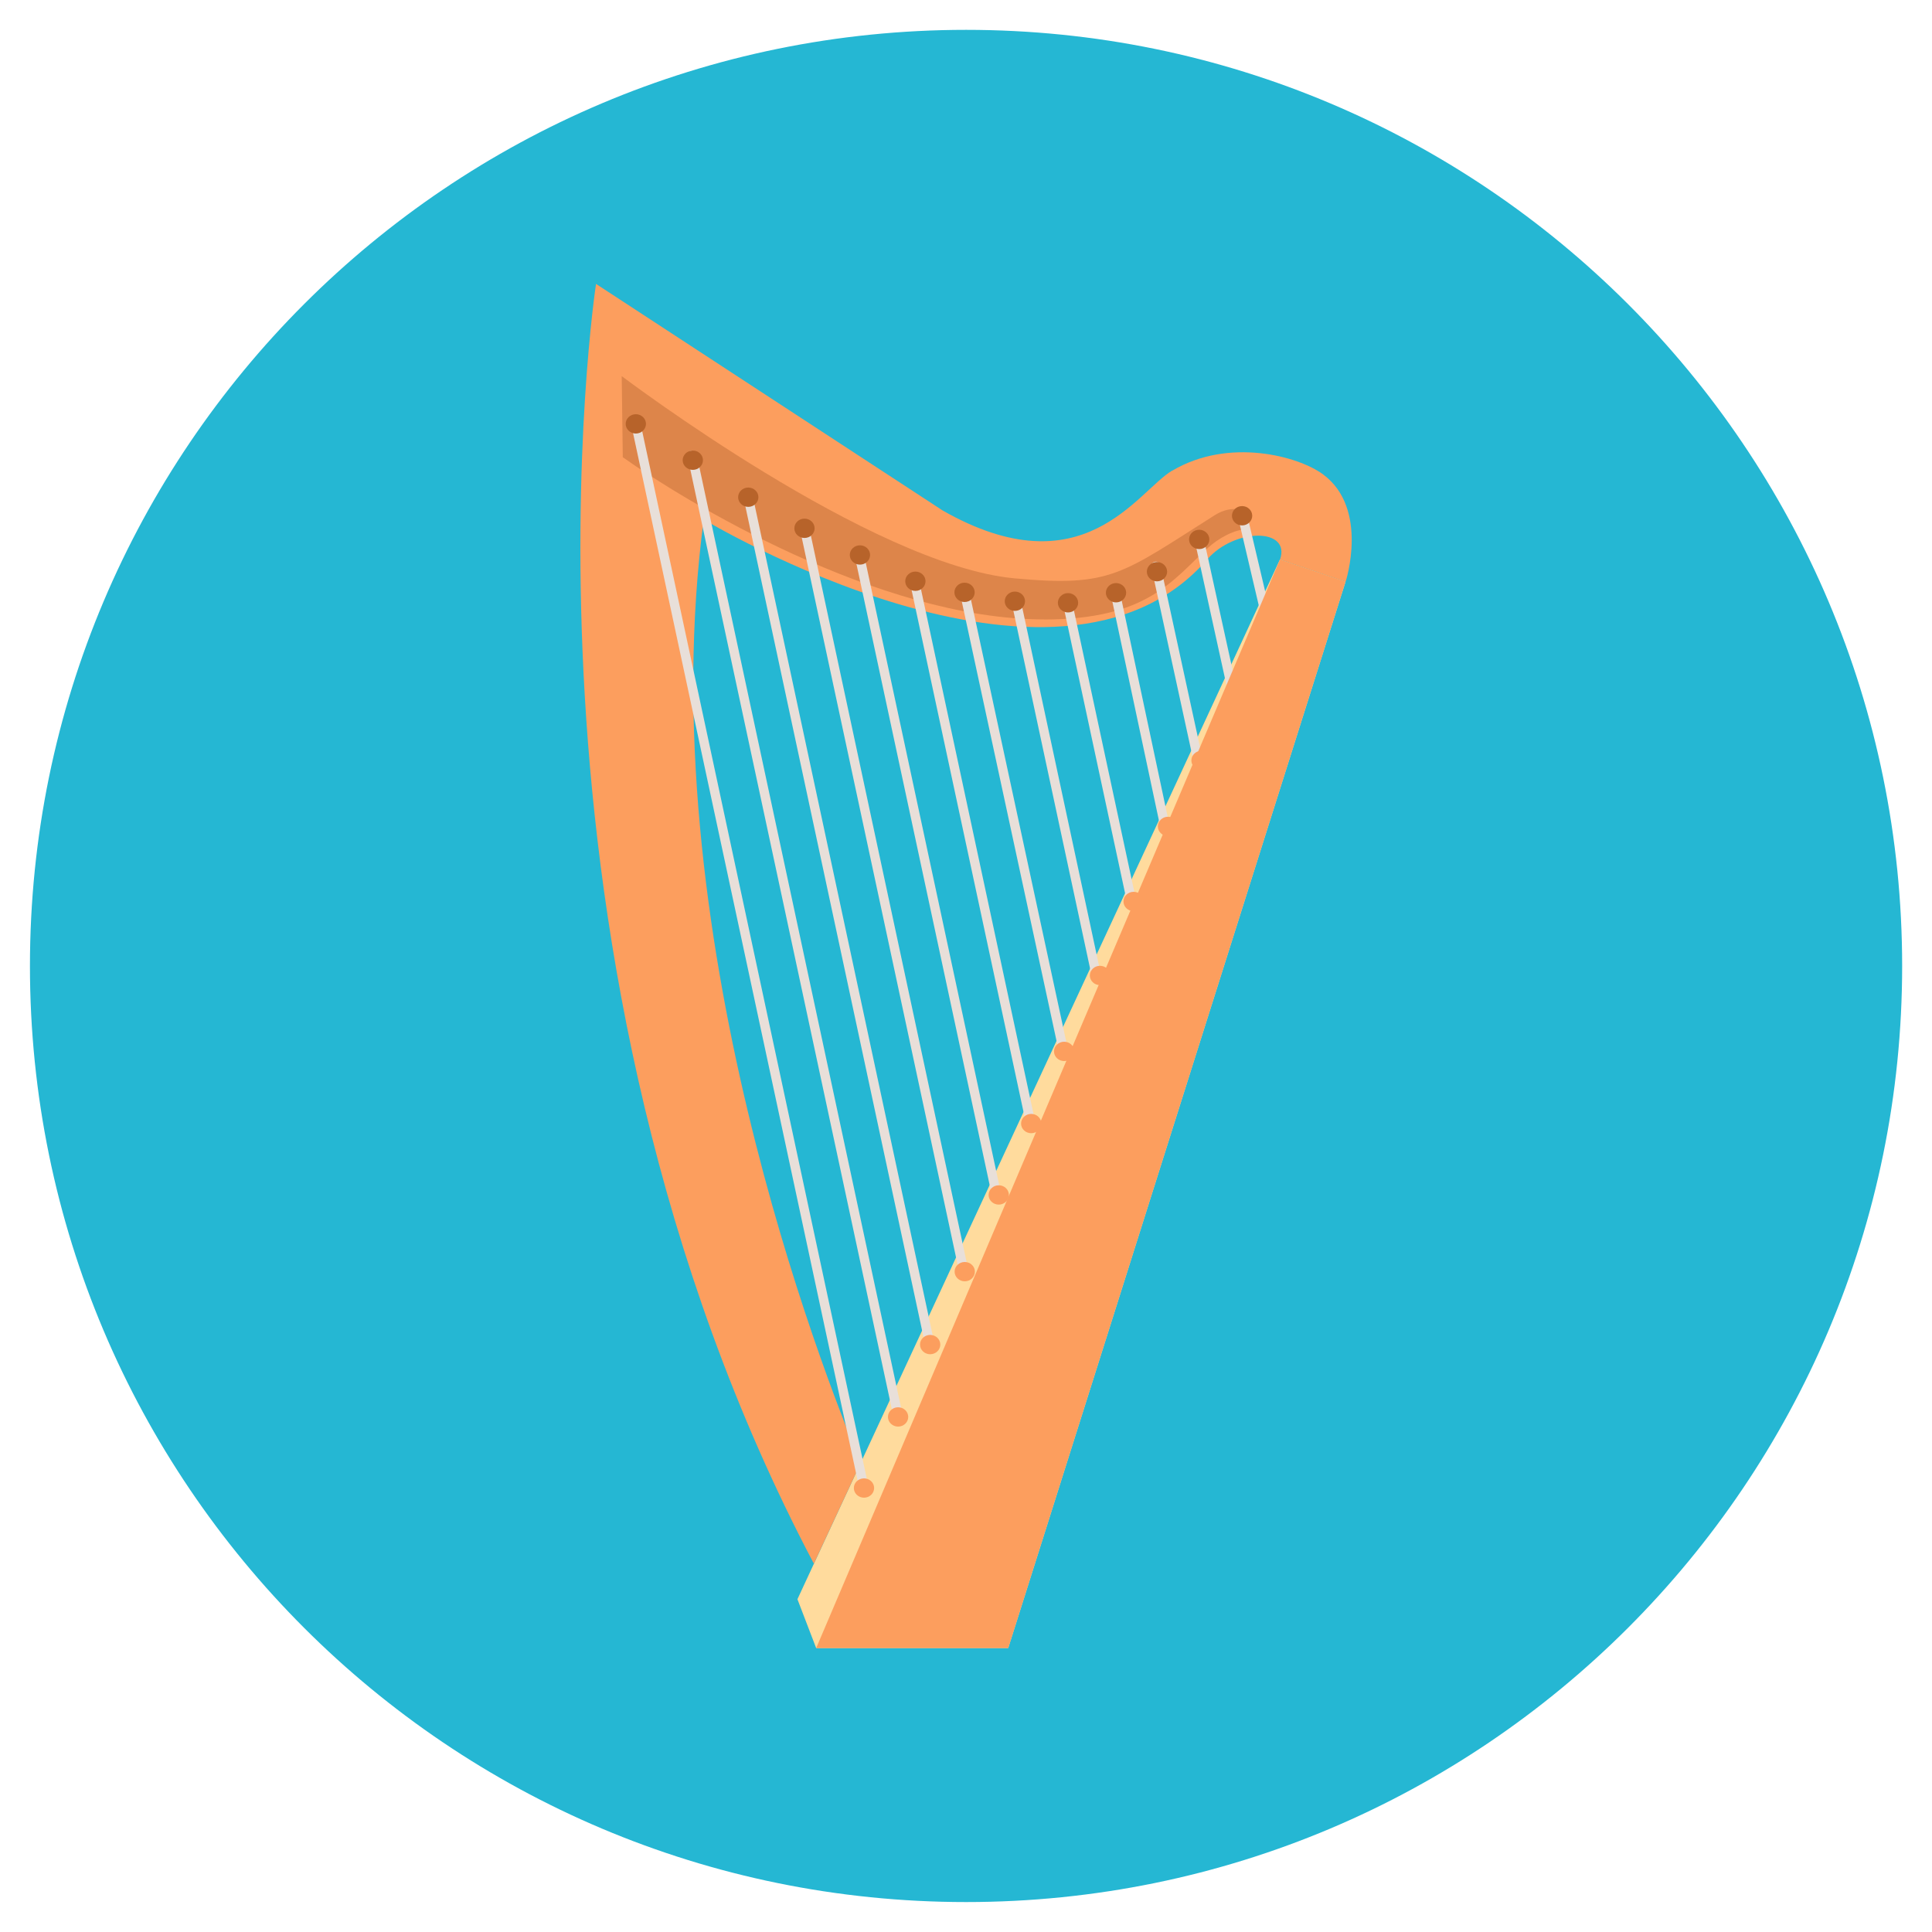 <?xml version="1.0" encoding="utf-8"?>
<!-- Generated by IcoMoon.io -->
<!DOCTYPE svg PUBLIC "-//W3C//DTD SVG 1.1//EN" "http://www.w3.org/Graphics/SVG/1.1/DTD/svg11.dtd">
<svg version="1.1" xmlns="http://www.w3.org/2000/svg" xmlns:xlink="http://www.w3.org/1999/xlink" width="20" height="20" viewBox="0 0 20 20">
<path fill="rgb(37, 183, 211)" d="M19.691 10c0-5.352-4.339-9.691-9.69-9.691s-9.691 4.338-9.691 9.691c0 5.352 4.339 9.69 9.691 9.69s9.69-4.339 9.69-9.69z"></path>
<path fill="rgb(255, 219, 157)" d="M8.449 17.061h1.988l3.492-11.039-0.679-0.23-4.995 10.763z"></path>
<path fill="rgb(252, 158, 94)" d="M12.135 4.871c-0.364 0.216-0.921 1.242-2.376 0.414l-3.589-2.346c0 0-1.062 6.958 2.255 13.248l0.485-1.043c-0.389-0.93-2.189-5.532-1.625-9.766 0 0 3.658 2.203 5.212 0.413 0.285-0.328 0.867-0.328 0.754 0.001l0.679 0.23c0 0 0.245-0.755-0.232-1.11-0.258-0.192-0.98-0.385-1.562-0.040z"></path>
<path fill="rgb(221, 133, 74)" d="M10.807 6.412c-1.716 0-3.733-1.234-4.36-1.679l-0.011-0.839c0.027 0.018 2.583 1.955 4.066 2.093 1.004 0.093 1.106-0.043 2.075-0.655 0.073-0.046 0.2-0.098 0.346-0.029v0.174c-0.146 0-0.313 0.098-0.418 0.194-0.367 0.334-0.627 0.742-1.698 0.742z"></path>
<path fill="rgb(232, 223, 217)" d="M8.934 15.405c-0.023 0-0.043-0.015-0.047-0.037l-2.352-10.97c-0.005-0.025 0.012-0.049 0.038-0.054s0.052 0.011 0.057 0.036l2.352 10.97c0.005 0.025-0.012 0.049-0.038 0.054-0.003 0.001-0.007 0.001-0.010 0.001z"></path>
<path fill="rgb(232, 223, 217)" d="M9.299 14.717c-0.023 0-0.043-0.015-0.047-0.037l-2.136-9.96c-0.005-0.025 0.012-0.049 0.038-0.054s0.052 0.011 0.057 0.036l2.136 9.96c0.005 0.025-0.012 0.049-0.038 0.054-0.003 0.001-0.007 0.001-0.010 0.001z"></path>
<path fill="rgb(232, 223, 217)" d="M9.623 13.948c-0.023 0-0.043-0.015-0.048-0.037l-1.877-8.754c-0.005-0.025 0.012-0.049 0.038-0.054s0.052 0.011 0.057 0.036l1.877 8.754c0.005 0.025-0.012 0.049-0.038 0.054-0.003 0.001-0.007 0.001-0.010 0.001z"></path>
<path fill="rgb(232, 223, 217)" d="M9.977 13.208c-0.023 0-0.043-0.015-0.047-0.037l-1.649-7.693c-0.005-0.025 0.012-0.049 0.038-0.054s0.052 0.011 0.057 0.036l1.649 7.693c0.005 0.025-0.012 0.049-0.038 0.054-0.003 0.001-0.007 0.001-0.010 0.001z"></path>
<path fill="rgb(232, 223, 217)" d="M10.316 12.417c-0.023 0-0.043-0.015-0.047-0.037l-1.431-6.672c-0.005-0.025 0.012-0.049 0.038-0.054s0.052 0.011 0.057 0.036l1.431 6.672c0.005 0.025-0.012 0.049-0.038 0.054-0.003 0.001-0.007 0.001-0.010 0.001z"></path>
<path fill="rgb(232, 223, 217)" d="M10.668 11.667c-0.023 0-0.043-0.015-0.047-0.037l-1.201-5.6c-0.005-0.025 0.012-0.049 0.038-0.054s0.052 0.011 0.057 0.036l1.201 5.6c0.005 0.025-0.012 0.049-0.038 0.054-0.003 0.001-0.007 0.001-0.010 0.001z"></path>
<path fill="rgb(232, 223, 217)" d="M11.003 10.9c-0.023 0-0.043-0.015-0.047-0.037l-1.018-4.722c-0.005-0.025 0.012-0.049 0.038-0.054s0.052 0.011 0.057 0.036l1.018 4.722c0.005 0.025-0.012 0.049-0.038 0.054-0.003 0.001-0.007 0.001-0.010 0.001z"></path>
<path fill="rgb(232, 223, 217)" d="M11.339 10.094c-0.023 0-0.043-0.015-0.048-0.037l-0.804-3.751c-0.005-0.025 0.012-0.049 0.038-0.054s0.052 0.011 0.057 0.036l0.804 3.751c0.005 0.025-0.012 0.049-0.038 0.054-0.003 0.001-0.007 0.001-0.010 0.001z"></path>
<path fill="rgb(232, 223, 217)" d="M11.704 9.332c-0.023 0-0.043-0.015-0.047-0.037l-0.661-3.080c-0.005-0.025 0.012-0.049 0.038-0.054s0.052 0.011 0.057 0.036l0.661 3.080c0.005 0.025-0.012 0.049-0.038 0.054-0.003 0.001-0.007 0.001-0.010 0.001z"></path>
<path fill="rgb(232, 223, 217)" d="M12.047 8.54c-0.023 0-0.043-0.015-0.048-0.037l-0.494-2.323c-0.005-0.025 0.012-0.049 0.038-0.054s0.052 0.011 0.057 0.036l0.494 2.323c0.005 0.025-0.012 0.049-0.038 0.054-0.003 0.001-0.006 0.001-0.010 0.001z"></path>
<path fill="rgb(232, 223, 217)" d="M12.41 7.953c-0.022 0-0.043-0.015-0.047-0.037l-0.445-2.047c-0.005-0.025 0.011-0.049 0.038-0.054s0.052 0.011 0.057 0.036l0.445 2.047c0.006 0.025-0.011 0.049-0.038 0.054-0.003 0.001-0.007 0.001-0.010 0.001z"></path>
<path fill="rgb(232, 223, 217)" d="M12.749 7.156c-0.022 0-0.043-0.015-0.047-0.037l-0.335-1.526c-0.006-0.025 0.011-0.049 0.037-0.054s0.052 0.011 0.057 0.036l0.335 1.526c0.006 0.025-0.011 0.049-0.037 0.054-0.003 0.001-0.007 0.001-0.010 0.001z"></path>
<path fill="rgb(232, 223, 217)" d="M13.105 6.42c-0.022 0-0.042-0.015-0.047-0.036l-0.242-1.031c-0.006-0.025 0.011-0.049 0.037-0.055s0.052 0.010 0.058 0.035l0.243 1.031c0.006 0.025-0.011 0.049-0.037 0.055-0.003 0.001-0.007 0.001-0.011 0.001z"></path>
<path fill="rgb(252, 158, 94)" d="M8.449 17.061h1.988l3.492-11.039-0.679-0.23z"></path>
<path fill="rgb(183, 99, 42)" d="M6.687 4.388c0 0.055-0.047 0.1-0.105 0.1s-0.105-0.045-0.105-0.1c0-0.055 0.047-0.1 0.105-0.1s0.105 0.045 0.105 0.1z"></path>
<path fill="rgb(183, 99, 42)" d="M7.277 4.764c0 0.055-0.047 0.1-0.105 0.1s-0.105-0.045-0.105-0.1c0-0.055 0.047-0.1 0.105-0.1s0.105 0.045 0.105 0.1z"></path>
<path fill="rgb(183, 99, 42)" d="M7.851 5.147c0 0.055-0.047 0.1-0.105 0.1s-0.105-0.045-0.105-0.1c0-0.055 0.047-0.1 0.105-0.1s0.105 0.045 0.105 0.1z"></path>
<path fill="rgb(183, 99, 42)" d="M8.433 5.469c0 0.055-0.047 0.1-0.105 0.1s-0.105-0.045-0.105-0.1c0-0.055 0.047-0.1 0.105-0.1s0.105 0.045 0.105 0.1z"></path>
<path fill="rgb(183, 99, 42)" d="M8.797 5.745c0-0.055 0.047-0.1 0.105-0.1s0.105 0.045 0.105 0.1-0.047 0.1-0.105 0.1c-0.058 0-0.105-0.045-0.105-0.1z"></path>
<path fill="rgb(183, 99, 42)" d="M9.581 6.017c0 0.055-0.047 0.1-0.105 0.1s-0.105-0.045-0.105-0.1c0-0.055 0.047-0.1 0.105-0.1s0.105 0.045 0.105 0.1z"></path>
<path fill="rgb(183, 99, 42)" d="M10.090 6.132c0 0.055-0.047 0.1-0.105 0.1s-0.105-0.045-0.105-0.1c0-0.055 0.047-0.1 0.105-0.1s0.105 0.045 0.105 0.1z"></path>
<path fill="rgb(183, 99, 42)" d="M10.611 6.224c0 0.055-0.047 0.1-0.105 0.1s-0.105-0.045-0.105-0.1c0-0.055 0.047-0.1 0.105-0.1s0.105 0.045 0.105 0.1z"></path>
<path fill="rgb(183, 99, 42)" d="M11.161 6.24c0 0.055-0.047 0.1-0.105 0.1s-0.105-0.045-0.105-0.1c0-0.055 0.047-0.1 0.105-0.1s0.105 0.045 0.105 0.1z"></path>
<path fill="rgb(183, 99, 42)" d="M11.658 6.136c0 0.055-0.047 0.1-0.105 0.1s-0.105-0.045-0.105-0.1c0-0.055 0.047-0.1 0.105-0.1s0.105 0.045 0.105 0.1z"></path>
<path fill="rgb(183, 99, 42)" d="M12.082 5.918c0 0.055-0.047 0.1-0.105 0.1s-0.105-0.045-0.105-0.1c0-0.055 0.047-0.1 0.105-0.1s0.105 0.045 0.105 0.1z"></path>
<path fill="rgb(183, 99, 42)" d="M12.519 5.584c0 0.055-0.047 0.1-0.105 0.1s-0.105-0.045-0.105-0.1c0-0.055 0.047-0.1 0.105-0.1s0.105 0.045 0.105 0.1z"></path>
<path fill="rgb(183, 99, 42)" d="M12.963 5.339c0 0.055-0.047 0.1-0.105 0.1s-0.105-0.045-0.105-0.1c0-0.055 0.047-0.1 0.105-0.1s0.105 0.045 0.105 0.1z"></path>
<path fill="rgb(252, 158, 94)" d="M9.049 15.404c0 0.055-0.047 0.1-0.105 0.1s-0.105-0.045-0.105-0.1c0-0.055 0.047-0.1 0.105-0.1s0.105 0.045 0.105 0.1z"></path>
<path fill="rgb(252, 158, 94)" d="M9.402 14.668c0 0.055-0.047 0.1-0.105 0.1s-0.105-0.045-0.105-0.1c0-0.055 0.047-0.1 0.105-0.1s0.105 0.045 0.105 0.1z"></path>
<path fill="rgb(252, 158, 94)" d="M9.734 13.919c0 0.055-0.047 0.1-0.105 0.1s-0.105-0.045-0.105-0.1c0-0.055 0.047-0.1 0.105-0.1s0.105 0.045 0.105 0.1z"></path>
<path fill="rgb(252, 158, 94)" d="M10.092 13.164c0 0.055-0.047 0.1-0.105 0.1s-0.105-0.045-0.105-0.1c0-0.055 0.047-0.1 0.105-0.1s0.105 0.045 0.105 0.1z"></path>
<path fill="rgb(252, 158, 94)" d="M10.444 12.37c0 0.055-0.047 0.1-0.105 0.1s-0.105-0.045-0.105-0.1c0-0.055 0.047-0.1 0.105-0.1s0.105 0.045 0.105 0.1z"></path>
<path fill="rgb(252, 158, 94)" d="M10.78 11.631c0 0.055-0.047 0.1-0.105 0.1s-0.105-0.045-0.105-0.1c0-0.055 0.047-0.1 0.105-0.1s0.105 0.045 0.105 0.1z"></path>
<path fill="rgb(252, 158, 94)" d="M11.121 10.884c0 0.055-0.047 0.1-0.105 0.1s-0.105-0.045-0.105-0.1c0-0.055 0.047-0.1 0.105-0.1s0.105 0.045 0.105 0.1z"></path>
<path fill="rgb(252, 158, 94)" d="M11.492 10.098c0 0.055-0.047 0.1-0.105 0.1s-0.105-0.045-0.105-0.1c0-0.055 0.047-0.1 0.105-0.1s0.105 0.045 0.105 0.1z"></path>
<path fill="rgb(252, 158, 94)" d="M11.84 9.332c0 0.055-0.047 0.1-0.105 0.1s-0.105-0.045-0.105-0.1c0-0.055 0.047-0.1 0.105-0.1s0.105 0.045 0.105 0.1z"></path>
<path fill="rgb(252, 158, 94)" d="M12.196 8.555c0 0.055-0.047 0.1-0.105 0.1s-0.105-0.045-0.105-0.1c0-0.055 0.047-0.1 0.105-0.1s0.105 0.045 0.105 0.1z"></path>
<path fill="rgb(252, 158, 94)" d="M12.543 7.872c0 0.055-0.047 0.1-0.105 0.1s-0.105-0.045-0.105-0.1c0-0.055 0.047-0.1 0.105-0.1s0.105 0.045 0.105 0.1z"></path>
</svg>

